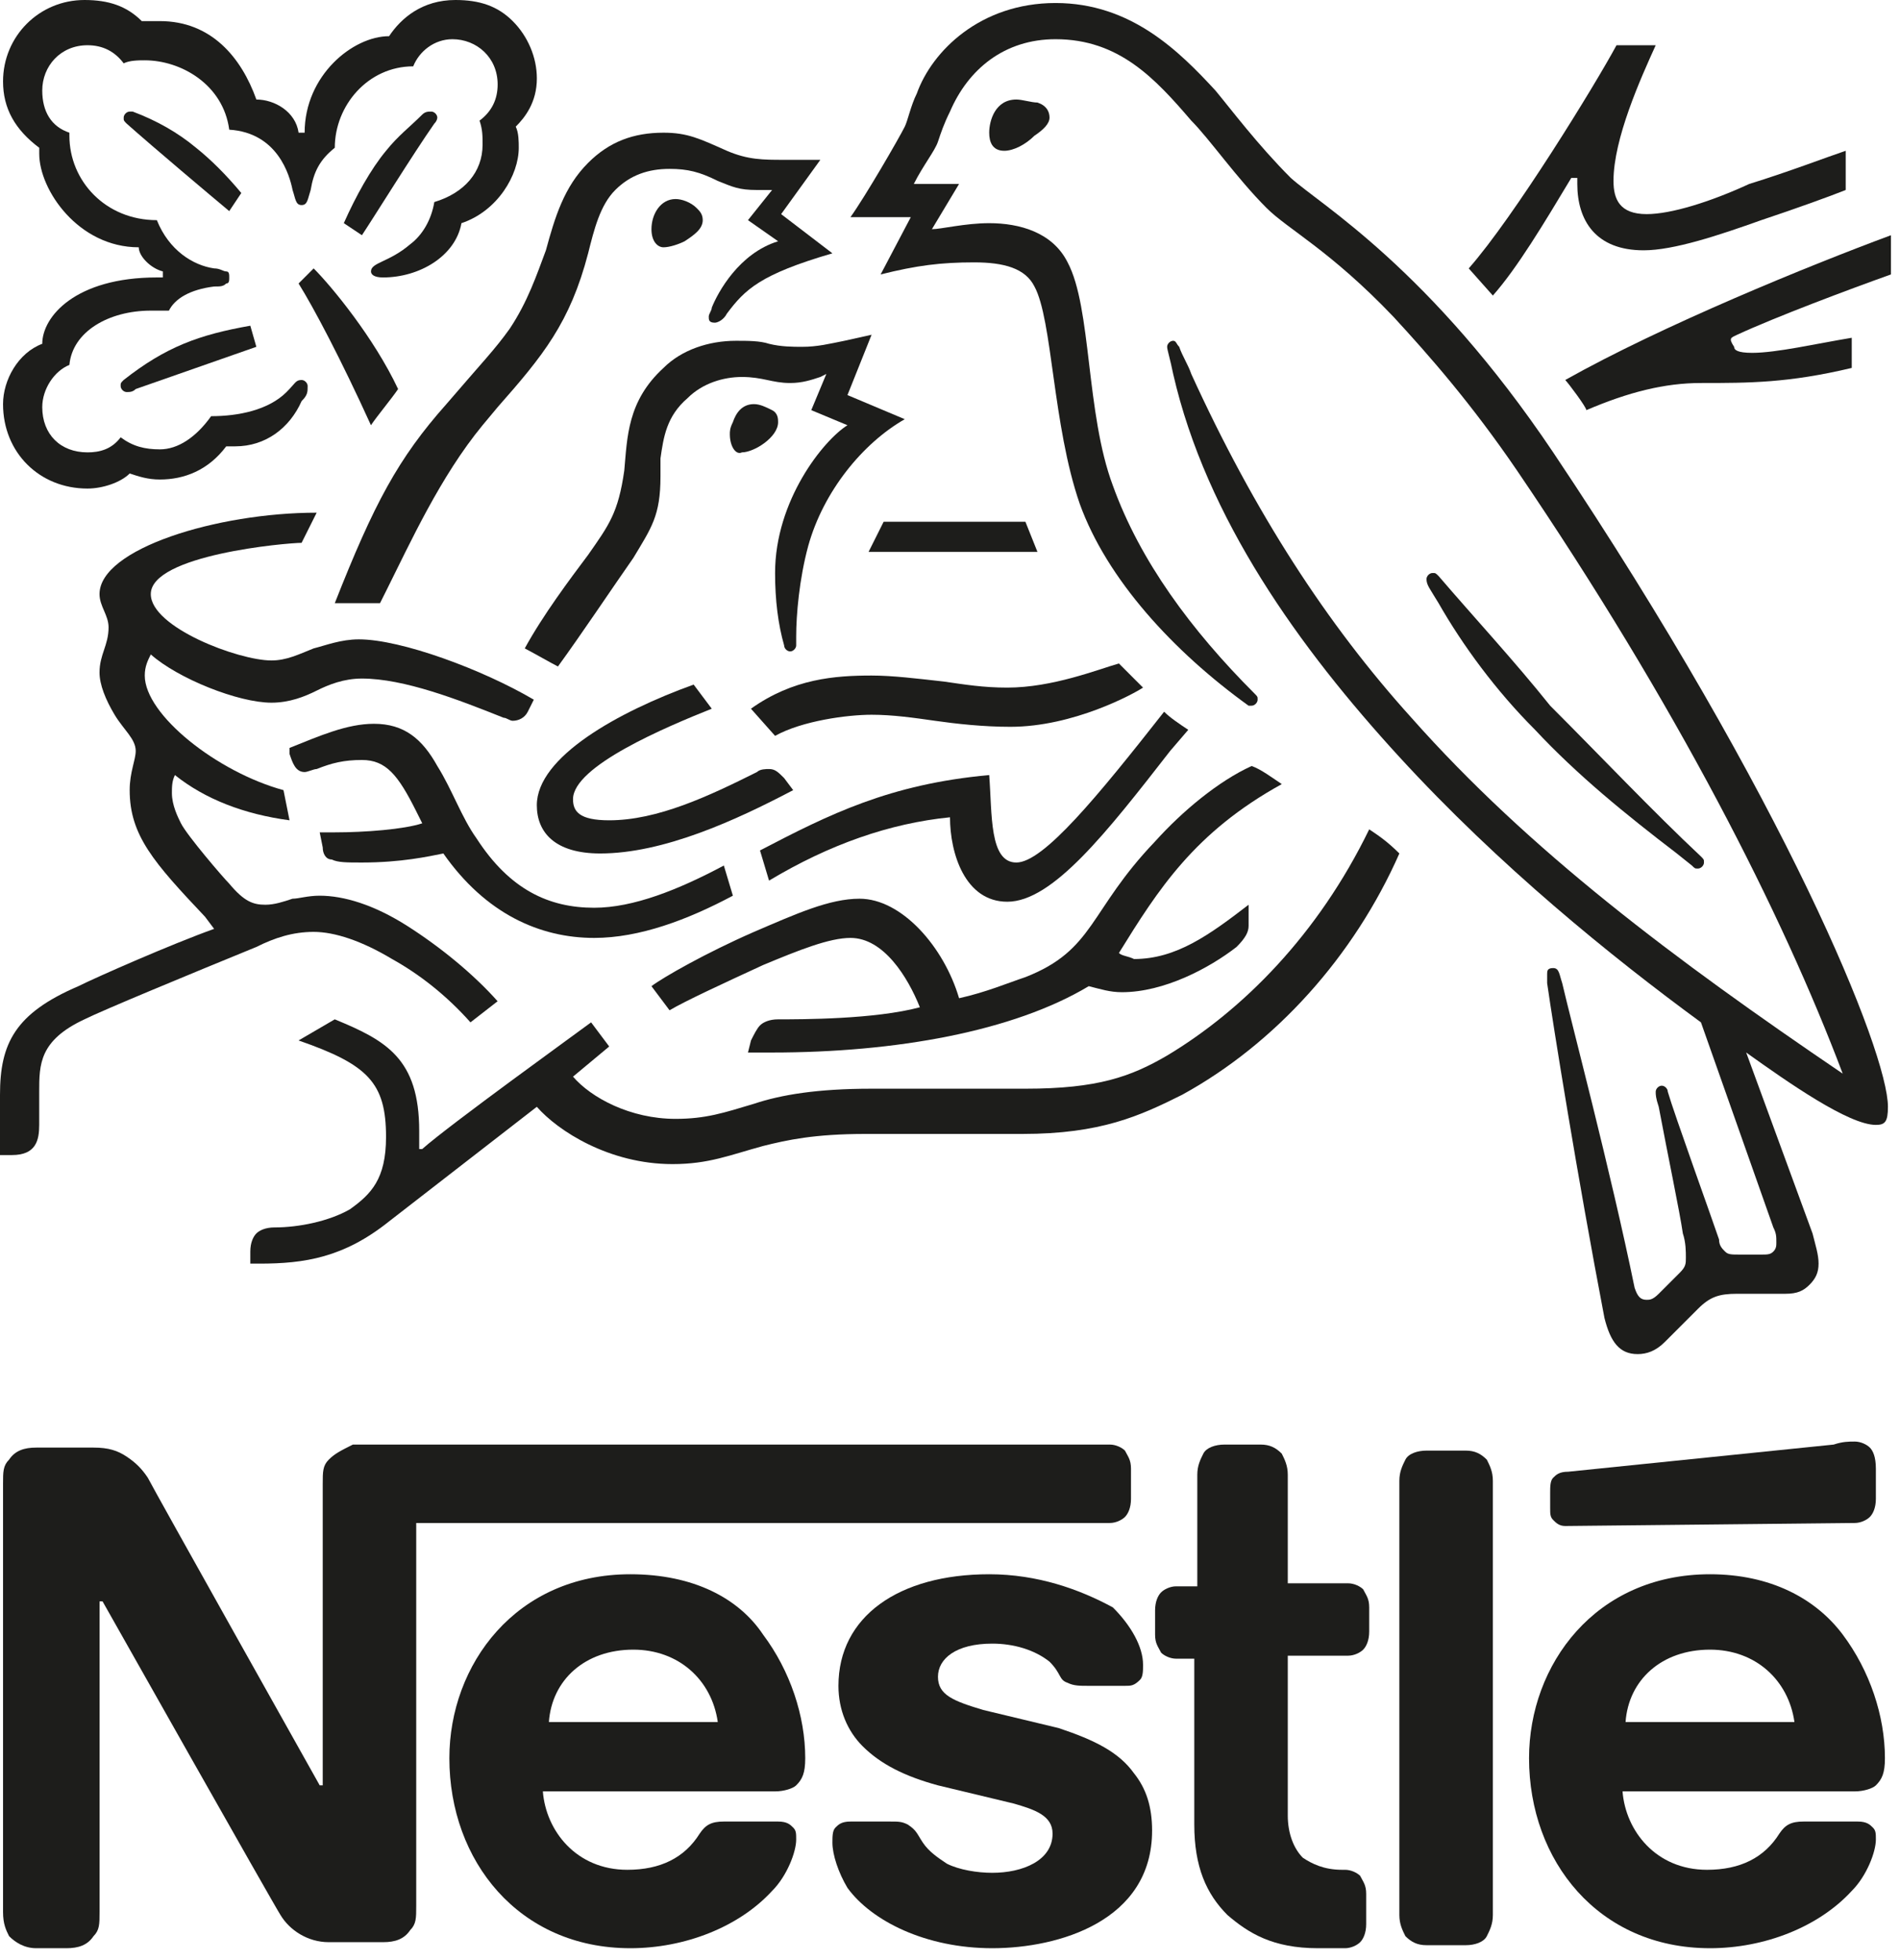 <svg width="63" height="65" viewBox="0 0 63 65" fill="none" xmlns="http://www.w3.org/2000/svg">
<path d="M37.101 31.6C38.401 29.5 39.601 27.6 42.501 26C42.201 25.8 41.801 25.5 41.501 25.4C40.401 25.9 39.201 26.9 38.301 27.9C36.101 30.2 36.301 31.5 34.001 32.4C33.401 32.6 32.701 32.9 31.801 33.1C31.301 31.4 29.901 29.8 28.501 29.8C27.501 29.8 26.401 30.3 25.001 30.9C23.401 31.6 22.001 32.4 21.601 32.7L22.201 33.5C22.701 33.2 24.001 32.6 25.301 32C26.501 31.5 27.501 31.1 28.201 31.1C29.301 31.1 30.101 32.4 30.501 33.4C29.001 33.8 26.601 33.8 25.801 33.8C25.501 33.8 25.301 33.9 25.201 34C25.101 34.1 25.001 34.3 24.901 34.5L24.801 34.9H25.601C29.701 34.9 33.601 34.2 36.101 32.7C36.501 32.8 36.801 32.9 37.201 32.9C38.601 32.9 40.101 32.1 41.001 31.4C41.301 31.1 41.401 30.9 41.401 30.7C41.401 30.6 41.401 30.5 41.401 30.4V30C40.101 31 39.001 31.8 37.601 31.8C37.401 31.7 37.201 31.7 37.101 31.6Z" fill="#1D1D1B"/>
<path d="M45.4 27.5C43.7 31 41.2 33.5 38.7 35C37.5 35.7 36.4 36.1 34 36.1H28.9C27.1 36.1 25.9 36.3 25 36.6C24 36.9 23.4 37.1 22.4 37.1C20.9 37.1 19.6 36.4 19 35.7L20.2 34.7L19.6 33.9C19.2 34.2 14.9 37.3 14 38.1H13.9C13.9 37.9 13.9 37.7 13.9 37.5C13.9 35.1 12.8 34.5 11.1 33.8L9.9 34.5C12.2 35.3 12.8 35.9 12.8 37.7C12.8 39.1 12.3 39.6 11.6 40.1C10.9 40.5 9.9 40.7 9.1 40.7C8.8 40.7 8.6 40.8 8.5 40.9C8.4 41 8.3 41.2 8.3 41.5V41.9H8.6C10.1 41.9 11.4 41.7 12.9 40.5L17.8 36.7C18.5 37.5 20.2 38.6 22.3 38.6C23.5 38.6 24.2 38.3 25.3 38C26.1 37.8 27 37.6 28.7 37.6H33.9C36.5 37.6 37.8 37 39.2 36.3C42.3 34.6 44.9 31.7 46.4 28.3C46 27.9 45.7 27.7 45.4 27.5Z" fill="#1D1D1B"/>
<path d="M24.9 23.5C26.3 22.5 27.7 22.4 28.9 22.4C29.6 22.4 30.4 22.5 31.3 22.6C32 22.7 32.6 22.8 33.4 22.8C34.9 22.8 36.4 22.2 37.1 22C37.3 22.2 37.6 22.5 37.9 22.8C37.6 23 35.6 24.1 33.5 24.1C32.6 24.1 31.7 24 31 23.9C30.3 23.8 29.6 23.7 28.9 23.7C28.1 23.7 26.6 23.9 25.7 24.4L24.9 23.5Z" fill="#1D1D1B"/>
<path d="M9 23.3C9.6 23.3 10.1 23.1 10.5 22.9C10.9 22.7 11.4 22.5 12 22.5C13.4 22.5 15.2 23.2 16.7 23.8C16.8 23.8 16.9 23.9 17 23.9C17.2 23.9 17.4 23.8 17.5 23.6L17.7 23.2C16 22.2 13.3 21.2 11.9 21.2C11.3 21.2 10.8 21.4 10.4 21.5C9.9 21.7 9.5 21.9 9 21.9C7.9 21.9 5 20.8 5 19.7C5 18.4 9.5 18 10 18L10.5 17C7.2 17 3.3 18.2 3.3 19.7C3.3 20.1 3.6 20.4 3.6 20.8C3.6 21.4 3.3 21.7 3.3 22.3C3.3 22.7 3.5 23.2 3.8 23.7C4.1 24.2 4.5 24.5 4.5 24.9C4.5 25.2 4.3 25.6 4.3 26.2C4.3 27.7 5.1 28.6 6.8 30.4L7.1 30.8C5.7 31.3 3.2 32.4 2.6 32.7C0.5 33.6 0 34.6 0 36.3C0 36.9 0 37.7 0 38.3H0.4C1.2 38.3 1.3 37.8 1.3 37.3C1.3 37 1.3 36.6 1.3 36.2C1.3 35.3 1.3 34.5 2.8 33.8C3.4 33.5 6.3 32.3 8.5 31.4C9.1 31.1 9.7 30.9 10.4 30.9C11.1 30.9 12 31.2 13 31.8C13.9 32.3 14.8 33 15.6 33.9L16.5 33.2C15.7 32.3 14.6 31.4 13.5 30.7C12.4 30 11.4 29.7 10.6 29.7C10.2 29.7 9.9 29.8 9.7 29.8C9.4 29.9 9.1 30 8.8 30C8.4 30 8.1 29.9 7.6 29.3C7.4 29.1 6.2 27.7 6 27.3C5.9 27.1 5.7 26.7 5.7 26.3C5.7 26.1 5.7 25.9 5.8 25.7C6.8 26.5 8.1 27 9.6 27.2L9.4 26.2C7.2 25.6 4.8 23.7 4.8 22.4C4.8 22.1 4.9 21.9 5 21.7C5.9 22.5 7.9 23.3 9 23.3Z" fill="#1D1D1B"/>
<path d="M28.8 18.3H34.4L34 17.3H29.3L28.8 18.3Z" fill="#1D1D1B"/>
<path d="M57.6 11.1C58.9 10.5 61.3 9.6 62.7 9.1V7.8C60 8.8 55.1 10.8 51.9 12.6C52 12.7 52.6 13.5 52.6 13.6C54 13 55.2 12.7 56.4 12.7C58 12.7 59.3 12.7 61.4 12.2V11.2C60.2 11.4 58.9 11.7 58.1 11.7C57.6 11.7 57.5 11.6 57.5 11.5C57.3 11.2 57.4 11.2 57.6 11.1Z" fill="#1D1D1B"/>
<path d="M54.6 7.1C53.7 7.1 53.5 6.6 53.5 6C53.5 4.6 54.4 2.6 54.9 1.5H53.6C52.9 2.8 50.2 7.2 48.7 8.9L49.5 9.8C50.3 8.9 51.2 7.4 52.1 5.9H52.3C52.3 6 52.3 6.1 52.3 6.1C52.3 7.3 52.9 8.3 54.5 8.3C55.5 8.3 57 7.8 58.4 7.3C59.6 6.9 60.7 6.5 61.2 6.3V5C60.6 5.2 59.3 5.7 58 6.1C56.7 6.7 55.4 7.1 54.6 7.1Z" fill="#1D1D1B"/>
<path d="M25.5 29.2L25.2 28.2C27.5 27 29.5 26 32.8 25.7C32.9 27 32.8 28.6 33.7 28.6C34.6 28.6 36.4 26.4 38.6 23.6C38.8 23.8 39.1 24 39.4 24.2L38.8 24.9C36.7 27.6 34.9 29.9 33.4 29.9C32 29.9 31.5 28.3 31.5 27.1C29.5 27.3 27.5 28 25.5 29.2Z" fill="#1D1D1B"/>
<path d="M24.001 28.7C22.501 29.5 21.001 30.1 19.701 30.1C18.201 30.1 16.901 29.5 15.801 27.8C15.301 27.1 15.001 26.2 14.501 25.4C14.001 24.5 13.401 24 12.401 24C11.501 24 10.601 24.4 9.601 24.8V25C9.701 25.3 9.801 25.6 10.101 25.6C10.201 25.6 10.401 25.5 10.501 25.5C11.001 25.3 11.401 25.2 12.001 25.2C12.801 25.2 13.201 25.7 13.801 26.9L14.001 27.3C13.401 27.5 12.101 27.6 11.101 27.6H10.601L10.701 28.1C10.701 28.3 10.801 28.5 11.001 28.5C11.201 28.6 11.501 28.6 12.001 28.6C13.301 28.6 14.201 28.4 14.701 28.3C16.101 30.3 17.901 31.1 19.701 31.1C21.201 31.1 22.801 30.5 24.301 29.7L24.001 28.7Z" fill="#1D1D1B"/>
<path d="M19.9 28.3C18.4 28.3 17.8 27.6 17.8 26.7C17.8 25.1 20.5 23.6 23 22.7L23.6 23.5C22.1 24.1 19 25.4 19 26.5C19 26.9 19.2 27.2 20.2 27.2C21.8 27.2 23.5 26.4 25.1 25.6C25.2 25.5 25.4 25.5 25.5 25.5C25.7 25.5 25.8 25.6 26 25.8L26.3 26.2C24.4 27.2 22 28.3 19.9 28.3Z" fill="#1D1D1B"/>
<path d="M56.7 52.2C58.7 52.2 60.201 53 61.101 54.2C62 55.4 62.5 56.9 62.5 58.3C62.5 58.8 62.4 59 62.2 59.2C62.1 59.3 61.8 59.4 61.5 59.4H53.8C53.9 60.7 54.901 62 56.601 62C57.7 62 58.5 61.6 59 60.8C59.2 60.5 59.4 60.401 59.8 60.4H61.601C61.9 60.401 62.001 60.5 62.101 60.6C62.201 60.7 62.2 60.8 62.2 61C62.2 61.4 61.9 62.2 61.4 62.7C60.3 63.9 58.5 64.6 56.7 64.6C53 64.6 50.7 61.7 50.7 58.3C50.7 55.2 52.9 52.2 56.7 52.2ZM56.7 54.7C55.1 54.7 54.001 55.7 53.9 57.1H59.5C59.3 55.7 58.2 54.7 56.7 54.7Z" fill="#1D1D1B"/>
<path d="M61.5 50.5C61.7 50.5 61.9 50.4 62 50.3C62.1 50.2 62.2 50 62.2 49.7V48.7C62.2 48.3 62.1 48.1 62 48C61.9 47.9 61.7 47.8 61.5 47.8C61.3 47.8 61.1 47.8 60.8 47.9L52 48.8C51.7 48.8 51.6 48.9 51.5 49C51.4 49.1 51.4 49.3 51.4 49.5V50C51.4 50.2 51.4 50.3 51.5 50.4C51.6 50.5 51.7 50.6 51.9 50.6L61.5 50.5Z" fill="#1D1D1B"/>
<path d="M24.2 14.4C24.2 14.3 24.2 14.2 24.3 14C24.4 13.7 24.6 13.4 25 13.4C25.2 13.4 25.4 13.5 25.6 13.6C25.8 13.7 25.8 13.9 25.8 14C25.8 14.5 25 15 24.6 15C24.4 15.1 24.2 14.8 24.2 14.4Z" fill="#1D1D1B"/>
<path d="M21.601 7.6C21.601 7.1 21.901 6.6 22.401 6.6C22.601 6.6 22.901 6.7 23.101 6.9C23.201 7 23.301 7.1 23.301 7.3C23.301 7.6 23.001 7.8 22.701 8C22.501 8.1 22.201 8.2 22.001 8.2C21.801 8.2 21.601 8 21.601 7.6Z" fill="#1D1D1B"/>
<path d="M32.8 4.4C32.8 4 33 3.3 33.7 3.3C33.9 3.3 34.2 3.4 34.4 3.4C34.7 3.5 34.8 3.7 34.8 3.9C34.8 4.1 34.6 4.3 34.3 4.5C34 4.8 33.6 5 33.3 5C32.9 5 32.8 4.7 32.8 4.4Z" fill="#1D1D1B"/>
<path d="M4.5 12.9C4.4 13 4.3 13 4.2 13C4.1 13 4 12.9 4 12.8C4 12.7 4 12.7 4.1 12.6C5.5 11.5 6.6 11.1 8.3 10.8L8.5 11.5L4.5 12.9Z" fill="#1D1D1B"/>
<path d="M12 7.8L11.4 7.4C11.8 6.5 12.3 5.6 12.8 5C13.2 4.5 13.6 4.2 14 3.8C14.1 3.7 14.2 3.7 14.3 3.7C14.4 3.7 14.5 3.8 14.5 3.9C14.5 3.9 14.5 4 14.4 4.1C13.7 5.1 12.4 7.2 12 7.8Z" fill="#1D1D1B"/>
<path d="M4.201 4.1C4.101 4 4.101 4 4.101 3.9C4.101 3.8 4.201 3.7 4.301 3.7H4.401C5.201 4 5.901 4.4 6.501 4.9C7.001 5.3 7.501 5.8 8.001 6.4L7.601 7C7.001 6.5 5.101 4.9 4.201 4.1Z" fill="#1D1D1B"/>
<path d="M12.3 14.1C12.5 13.8 13 13.2 13.2 12.9C12.4 11.2 11 9.5 10.4 8.9L9.9 9.4C10.4 10.2 11.3 11.9 12.3 14.1Z" fill="#1D1D1B"/>
<path d="M20.9 52.2C23 52.2 24.501 53 25.301 54.2C26.201 55.4 26.7 56.9 26.7 58.3C26.7 58.8 26.6 59 26.4 59.2C26.3 59.3 26 59.4 25.7 59.4H18C18.1 60.7 19.101 62 20.801 62C21.901 62 22.7 61.6 23.2 60.8C23.4 60.5 23.6 60.401 24 60.4H25.801C26.101 60.401 26.201 60.5 26.301 60.6C26.401 60.7 26.4 60.8 26.4 61C26.4 61.4 26.101 62.2 25.601 62.7C24.501 63.9 22.7 64.6 20.9 64.6C17.2 64.6 14.9 61.7 14.9 58.3C14.9 55.2 17.101 52.2 20.9 52.2ZM21 54.7C19.4 54.7 18.3 55.7 18.2 57.1H23.8C23.6 55.7 22.5 54.7 21 54.7Z" fill="#1D1D1B"/>
<path d="M47.7 19.1C47.6 19 47.6 19 47.5 19C47.4 19 47.3 19.1 47.3 19.2C47.3 19.4 47.4 19.5 47.7 20C48.5 21.4 49.6 22.9 50.9 24.2C52.3 25.7 53.9 27 55.6 28.3L56.1 28.7C56.2 28.8 56.2 28.8 56.3 28.8C56.4 28.8 56.5 28.7 56.5 28.6C56.5 28.5 56.5 28.5 56.4 28.4C54.8 26.9 53.1 25.1 51.4 23.4C50.2 21.9 48.9 20.5 47.7 19.1Z" fill="#1D1D1B"/>
<path d="M19.5 18.4C18.9 19.2 18 20.4 17.4 21.5C17.6 21.6 18.3 22 18.5 22.1C19.3 21 20.3 19.5 21 18.5C21.6 17.5 21.9 17.1 21.9 15.8C21.9 15.6 21.9 15.4 21.9 15.2C22 14.5 22.1 13.8 22.8 13.2C23.3 12.7 24 12.5 24.6 12.5C25.3 12.5 25.6 12.7 26.2 12.7C26.6 12.7 26.9 12.6 27.2 12.5L27.4 12.4L26.9 13.6L28.1 14.1C27.3 14.6 25.7 16.6 25.7 19C25.7 19.9 25.8 20.7 26 21.4C26 21.5 26.1 21.6 26.2 21.6C26.3 21.6 26.4 21.5 26.4 21.4V21.1C26.4 20.4 26.5 19.2 26.8 18.1C27.3 16.3 28.6 14.7 30 13.9L28.1 13.1L28.9 11.1L28 11.3C27.5 11.4 27.1 11.5 26.6 11.5C26.3 11.5 25.9 11.5 25.5 11.4C25.2 11.3 24.8 11.3 24.4 11.3C23.5 11.3 22.6 11.6 22 12.2C20.8 13.3 20.8 14.5 20.7 15.6C20.5 17 20.2 17.4 19.5 18.4Z" fill="#1D1D1B"/>
<path d="M16.901 10.9C16.401 11.6 16.001 12 14.801 13.4C13.201 15.2 12.401 16.7 11.101 20C11.301 20 11.601 20 12.001 20C12.201 20 12.301 20 12.601 20L12.801 19.6C13.601 18 14.601 15.8 16.001 14.1L16.501 13.5C18.001 11.8 18.901 10.7 19.501 8.4C19.701 7.6 19.901 6.8 20.401 6.3C20.901 5.8 21.501 5.6 22.201 5.6C22.801 5.6 23.201 5.7 23.801 6C24.301 6.2 24.501 6.3 25.101 6.3C25.301 6.3 25.401 6.3 25.601 6.3L24.801 7.3L25.801 8C24.501 8.4 23.801 9.7 23.601 10.2C23.601 10.3 23.501 10.4 23.501 10.5C23.501 10.6 23.501 10.7 23.701 10.7C23.801 10.7 24.001 10.6 24.101 10.4C24.701 9.6 25.201 9.1 27.601 8.4L25.901 7.1L27.201 5.3H26.001C25.301 5.3 24.801 5.3 24.101 5C23.201 4.6 22.801 4.4 22.001 4.4C21.001 4.4 20.201 4.7 19.501 5.4C18.701 6.2 18.401 7.2 18.101 8.3C17.801 9.1 17.501 10 16.901 10.9Z" fill="#1D1D1B"/>
<path d="M46.4 63.5C46.4 63.8 46.5 64 46.6 64.2C46.8 64.4 47 64.5 47.3 64.5H48.6C48.9 64.5 49.2 64.4 49.3 64.2C49.4 64 49.5 63.8 49.5 63.5V49.1C49.5 48.8 49.4 48.6 49.3 48.4C49.1 48.2 48.9 48.1 48.6 48.1H47.3C47 48.1 46.7 48.2 46.6 48.4C46.5 48.6 46.4 48.8 46.4 49.1V63.5Z" fill="#1D1D1B"/>
<path d="M39.6 52.6H39C38.8 52.6 38.6 52.7 38.5 52.8C38.4 52.9 38.3 53.1 38.3 53.4V54.2C38.3 54.5 38.4 54.6 38.5 54.8C38.6 54.9 38.8 55 39 55H39.6V60.5C39.6 61.9 40 62.8 40.7 63.5C41.4 64.1 42.2 64.6 43.7 64.6H44.6C44.8 64.6 45 64.5 45.1 64.4C45.2 64.3 45.3 64.1 45.3 63.8V62.8C45.3 62.5 45.2 62.4 45.1 62.2C45 62.1 44.8 62 44.6 62H44.5C43.9 62 43.5 61.8 43.2 61.6C42.9 61.3 42.7 60.8 42.7 60.2V54.9H44.7C44.9 54.9 45.1 54.8 45.2 54.7C45.3 54.6 45.4 54.4 45.4 54.1V53.3C45.4 53 45.3 52.9 45.2 52.7C45.1 52.6 44.9 52.5 44.7 52.5H42.7V48.9C42.7 48.6 42.6 48.4 42.5 48.2C42.3 48 42.1 47.9 41.8 47.9H40.6C40.3 47.9 40 48 39.9 48.2C39.8 48.4 39.7 48.6 39.7 48.9V52.6H39.6Z" fill="#1D1D1B"/>
<path d="M13.701 2.2C13.901 1.7 14.401 1.3 15.001 1.3C15.801 1.3 16.501 1.9 16.501 2.8C16.501 3.3 16.301 3.7 15.901 4C16.001 4.3 16.001 4.5 16.001 4.8C16.001 5.7 15.401 6.4 14.401 6.7C14.301 7.3 14.001 7.8 13.601 8.1C12.901 8.7 12.301 8.7 12.301 9C12.301 9.1 12.401 9.2 12.701 9.2C13.901 9.2 15.101 8.5 15.301 7.4C16.501 7 17.201 5.8 17.201 4.9C17.201 4.7 17.201 4.4 17.101 4.2C17.401 3.9 17.801 3.4 17.801 2.6C17.801 1.9 17.501 1.2 17.001 0.7C16.501 0.2 15.901 0 15.101 0C14.001 0 13.301 0.6 12.901 1.2C11.701 1.2 10.101 2.5 10.101 4.4H9.901C9.801 3.7 9.101 3.3 8.501 3.3C8.001 1.9 7.001 0.7 5.301 0.7C5.101 0.7 4.901 0.7 4.701 0.7C4.201 0.2 3.601 0 2.801 0C1.301 0 0.101 1.2 0.101 2.7C0.101 3.6 0.501 4.3 1.301 4.9C1.301 4.9 1.301 5 1.301 5.1C1.301 6.3 2.601 8.2 4.601 8.2C4.601 8.5 5.001 8.9 5.401 9V9.2H5.201C2.501 9.2 1.401 10.5 1.401 11.4C0.601 11.7 0.101 12.6 0.101 13.4C0.101 15 1.301 16.2 2.901 16.2C3.401 16.2 4.001 16 4.301 15.7C4.601 15.8 4.901 15.9 5.301 15.9C6.101 15.9 6.901 15.6 7.501 14.8C7.601 14.8 7.701 14.8 7.801 14.8C8.801 14.8 9.601 14.2 10.001 13.3C10.201 13.1 10.201 13 10.201 12.8C10.201 12.7 10.101 12.6 10.001 12.6C9.801 12.6 9.801 12.7 9.501 13C8.901 13.6 7.901 13.8 7.001 13.8C6.501 14.5 5.901 14.9 5.301 14.9C4.801 14.9 4.401 14.8 4.001 14.5C3.701 14.9 3.301 15 2.901 15C2.001 15 1.401 14.4 1.401 13.5C1.401 12.9 1.801 12.3 2.301 12.1C2.401 11 3.601 10.3 5.001 10.3C5.201 10.3 5.401 10.3 5.601 10.3C5.801 9.9 6.301 9.6 7.101 9.5C7.301 9.5 7.401 9.5 7.501 9.4C7.601 9.4 7.601 9.3 7.601 9.2C7.601 9.1 7.601 9 7.501 9C7.401 9 7.301 8.9 7.101 8.9C6.401 8.8 5.601 8.3 5.201 7.3C3.501 7.3 2.301 6 2.301 4.5V4.4C1.701 4.2 1.401 3.7 1.401 3C1.401 2.2 2.001 1.5 2.901 1.5C3.401 1.5 3.801 1.7 4.101 2.1C4.301 2 4.601 2 4.801 2C6.001 2 7.401 2.8 7.601 4.3C9.201 4.4 9.601 5.8 9.701 6.3C9.801 6.6 9.801 6.8 10.001 6.8C10.201 6.8 10.201 6.6 10.301 6.3C10.401 5.7 10.601 5.3 11.101 4.9C11.101 3.5 12.201 2.2 13.701 2.2Z" fill="#1D1D1B"/>
<path d="M32.801 52.2C29.801 52.2 27.801 53.6 27.801 55.9C27.801 56.7 28.101 57.4 28.601 57.9C29.201 58.5 30.001 58.9 31.101 59.2L33.601 59.8C34.301 60 34.901 60.2 34.901 60.8C34.901 61.7 33.901 62.1 32.901 62.1C32.401 62.1 31.801 62 31.401 61.8C31.101 61.6 30.801 61.4 30.601 61.1C30.401 60.8 30.401 60.7 30.101 60.5C29.901 60.4 29.801 60.4 29.501 60.4H28.201C27.901 60.4 27.801 60.5 27.701 60.6C27.601 60.7 27.601 60.9 27.601 61.1C27.601 61.5 27.801 62.1 28.101 62.6C28.901 63.7 30.701 64.6 32.901 64.6C35.101 64.6 38.201 63.7 38.201 60.7C38.201 59.9 38.001 59.3 37.601 58.8C37.101 58.1 36.301 57.7 35.101 57.3L32.601 56.7C31.601 56.4 31.101 56.2 31.101 55.6C31.101 55 31.701 54.5 32.901 54.5C33.601 54.5 34.301 54.7 34.801 55.1C35.201 55.5 35.101 55.7 35.401 55.8C35.601 55.9 35.801 55.9 36.101 55.9H37.301C37.501 55.9 37.601 55.9 37.801 55.7C37.901 55.6 37.901 55.4 37.901 55.2C37.901 54.6 37.501 53.9 36.901 53.3C35.801 52.7 34.401 52.2 32.801 52.2Z" fill="#1D1D1B"/>
<path d="M51.5 15C47.4 8.9 43.8 6.8 42.8 5.9C41.7 4.8 40.8 3.6 40.3 3C39.1 1.7 37.5 0.1 35 0.1C32.5 0.1 30.9 1.7 30.4 3.1C30.2 3.5 30.1 4 30 4.2C29.8 4.6 28.7 6.5 28.2 7.2H30.2L29.2 9.1C30.4 8.8 31.2 8.7 32.3 8.7C33.3 8.7 34 8.9 34.3 9.5C34.9 10.6 34.9 14.1 35.8 16.7C36.7 19.2 38.9 21.6 41.4 23.4H41.5C41.6 23.4 41.7 23.3 41.7 23.2C41.7 23.1 41.7 23.1 41.6 23C39.5 20.9 37.8 18.6 36.9 16.1C36 13.7 36.2 10.2 35.4 8.7C34.9 7.7 33.8 7.4 32.8 7.4C32 7.4 31.2 7.6 30.9 7.6L31.8 6.1H30.3C30.6 5.5 31 5 31.1 4.7C31.2 4.4 31.3 4.1 31.5 3.7C32.1 2.3 33.3 1.3 35 1.3C37.1 1.3 38.3 2.6 39.5 4C40.1 4.6 41 5.9 42 6.9C42.7 7.6 44.1 8.3 46.2 10.5C47.4 11.8 48.8 13.4 50.3 15.6C55.6 23.4 59.1 30.3 61.1 35.6C55.5 31.8 50.7 28.2 46.8 23.8C44 20.7 41.6 17 39.5 12.4C39.4 12.1 39.2 11.8 39.1 11.5C39 11.4 39 11.3 38.9 11.3C38.8 11.3 38.7 11.4 38.7 11.5C38.7 11.6 38.8 11.9 38.9 12.4C40 17.2 43.1 21.5 46.4 25.1C49.7 28.7 53.4 31.7 56.4 33.9L58.8 40.7C58.9 40.9 58.9 41 58.9 41.2C58.9 41.3 58.9 41.4 58.8 41.5C58.7 41.6 58.6 41.6 58.4 41.6H57.7C57.4 41.6 57.3 41.6 57.2 41.5C57.1 41.4 57 41.3 57 41.1C56.8 40.5 55.5 36.9 55.3 36.2C55.3 36.1 55.2 36 55.1 36C55 36 54.9 36.1 54.9 36.2C54.9 36.3 54.9 36.4 55 36.7C55.3 38.3 55.7 40.2 55.8 40.9C55.9 41.2 55.9 41.5 55.9 41.7C55.9 41.9 55.9 42 55.7 42.2L55 42.9C54.8 43.1 54.7 43.1 54.6 43.1C54.4 43.1 54.3 43 54.2 42.7C53.4 38.8 52.1 33.9 51.8 32.6C51.7 32.3 51.7 32.1 51.5 32.1C51.3 32.1 51.3 32.2 51.3 32.3C51.3 32.4 51.3 32.5 51.3 32.6C51.5 34 52.3 39 53.2 43.7C53.4 44.5 53.7 44.9 54.3 44.9C54.6 44.9 54.9 44.8 55.2 44.5C55.7 44 55.8 43.9 56.3 43.4C56.7 43 57 42.9 57.6 42.9H59.2C59.6 42.9 59.8 42.8 60 42.6C60.2 42.4 60.3 42.2 60.3 41.9C60.3 41.6 60.2 41.3 60.1 40.9C59.7 39.8 58.3 36 57.9 34.9C59.3 35.9 61.3 37.3 62.2 37.3C62.5 37.3 62.6 37.2 62.6 36.7C62.6 34.9 59.2 26.5 51.5 15Z" fill="#1D1D1B"/>
<path d="M10.901 48.4C10.701 48.6 10.701 48.8 10.701 49.2V59.2H10.601C10.601 59.2 5.101 49.4 4.901 49C4.701 48.7 4.501 48.5 4.201 48.3C3.901 48.1 3.601 48 3.101 48H1.201C0.801 48 0.501 48.1 0.301 48.4C0.101 48.6 0.101 48.8 0.101 49.2V63.4C0.101 63.8 0.201 64 0.301 64.2C0.501 64.4 0.801 64.6 1.201 64.6H2.201C2.601 64.6 2.901 64.5 3.101 64.2C3.301 64 3.301 63.8 3.301 63.4V53.1H3.401C3.401 53.1 9.101 63.2 9.301 63.5C9.601 64 10.201 64.4 10.901 64.4H12.701C13.101 64.4 13.401 64.3 13.601 64C13.801 63.8 13.801 63.6 13.801 63.2V50.5H36.801C37.001 50.5 37.201 50.4 37.301 50.3C37.401 50.2 37.501 50 37.501 49.7V48.7C37.501 48.4 37.401 48.3 37.301 48.1C37.201 48 37.001 47.9 36.801 47.9H11.701C11.301 48.1 11.101 48.2 10.901 48.4Z" fill="#1D1D1B"/>
</svg>
